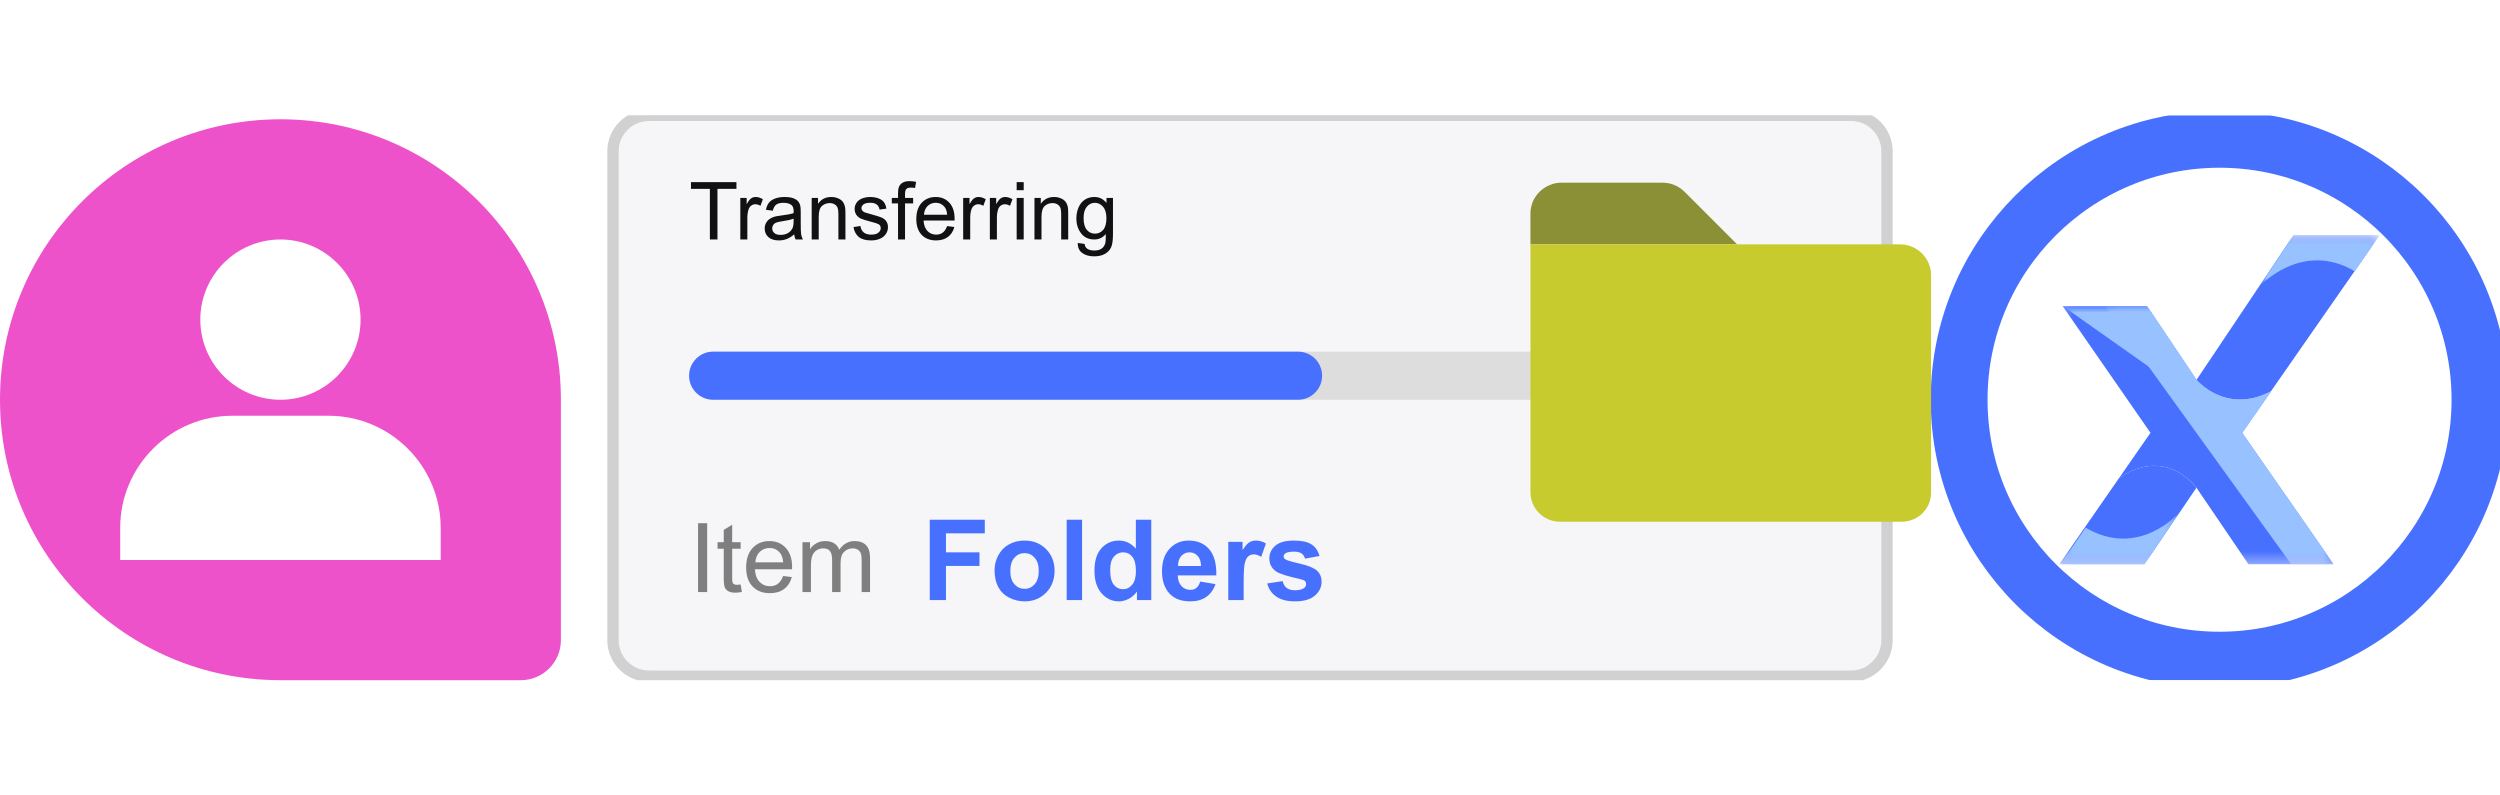 <svg width="220" height="70" viewBox="0 0 220 70" fill="none" xmlns="http://www.w3.org/2000/svg">
<g clip-path="url(#clip0_1690_2453)">
<path d="M0 35.177C0 21.546 11.049 10.497 24.68 10.497C38.31 10.497 49.359 21.546 49.359 35.177V56.33C49.359 58.277 47.781 59.856 45.833 59.856H24.68C11.049 59.856 0 48.807 0 35.177Z" fill="#ED52CB"/>
<path d="M38.782 46.458C38.782 41.014 34.353 36.586 28.91 36.586H20.449C15.007 36.586 10.577 41.014 10.577 46.458V49.278H38.782V46.458Z" fill="white"/>
<path d="M31.73 28.127C31.73 24.238 28.567 21.075 24.679 21.075C20.791 21.075 17.627 24.238 17.627 28.127C17.627 32.015 20.791 35.178 24.679 35.178C28.567 35.178 31.73 32.015 31.73 28.127Z" fill="white"/>
<g filter="url(#filter0_d_1690_2453)">
<path d="M220 35.177C220 21.547 208.951 10.497 195.321 10.497C181.69 10.497 170.641 21.547 170.641 35.177C170.641 48.807 181.69 59.856 195.321 59.856C208.951 59.856 220 48.807 220 35.177Z" fill="white"/>
<path d="M218.237 35.176C218.237 22.52 207.977 12.26 195.32 12.26C182.664 12.26 172.404 22.52 172.404 35.176C172.404 47.833 182.664 58.093 195.32 58.093C207.977 58.093 218.237 47.833 218.237 35.176Z" stroke="#4770FF" stroke-width="5"/>
<mask id="mask0_1690_2453" style="mask-type:luminance" maskUnits="userSpaceOnUse" x="181" y="20" width="29" height="30">
<path d="M209.423 20.689H181.218V49.664H209.423V20.689Z" fill="white"/>
</mask>
<g mask="url(#mask0_1690_2453)">
<path d="M205.356 49.655H197.866L193.289 42.92C193.289 42.92 190.673 39.239 186.489 42.056L189.241 38.088L181.515 26.941H188.934L193.289 33.444C193.289 33.444 195.877 36.538 199.85 34.429L197.304 38.088L205.356 49.655Z" fill="#4770FF"/>
<path d="M209.412 20.689L199.846 34.429C195.873 36.538 193.285 33.443 193.285 33.443L201.826 20.689H209.412Z" fill="#4770FF"/>
<path d="M193.285 42.919L188.708 49.654H181.218L186.486 42.054C190.67 39.238 193.285 42.919 193.285 42.919Z" fill="#4770FF"/>
<mask id="mask1_1690_2453" style="mask-type:luminance" maskUnits="userSpaceOnUse" x="185" y="26" width="21" height="24">
<path d="M205.366 26.941H185.233V49.655H205.366V26.941Z" fill="black"/>
<mask id="mask2_1690_2453" style="mask-type:luminance" maskUnits="userSpaceOnUse" x="185" y="26" width="21" height="24">
<path d="M205.383 26.947H185.25V49.661H205.383V26.947Z" fill="white"/>
</mask>
<g mask="url(#mask2_1690_2453)">
<path d="M198.614 17.439L216.107 42.03L192.011 59.172L174.518 34.58L198.614 17.439Z" fill="url(#paint0_linear_1690_2453)"/>
</g>
</mask>
<g mask="url(#mask1_1690_2453)">
<mask id="mask3_1690_2453" style="mask-type:luminance" maskUnits="userSpaceOnUse" x="185" y="26" width="21" height="24">
<path d="M205.371 26.939H185.239V49.652H205.371V26.939Z" fill="white"/>
</mask>
<g mask="url(#mask3_1690_2453)">
<path d="M185.239 26.939L201.626 49.652H205.371L197.319 38.085L199.865 34.427C195.892 36.535 193.303 33.44 193.303 33.44L188.949 26.939H185.239Z" fill="#97C1FF"/>
</g>
</g>
<g opacity="0.5">
<mask id="mask4_1690_2453" style="mask-type:luminance" maskUnits="userSpaceOnUse" x="193" y="31" width="7" height="5">
<g opacity="0.5">
<path d="M199.865 31.497H193.304V35.162H199.865V31.497Z" fill="white"/>
</g>
</mask>
<g mask="url(#mask4_1690_2453)">
<path d="M199.861 34.427C199.861 34.427 195.271 35.307 194.601 31.498L193.3 33.44C193.3 33.44 195.888 36.535 199.861 34.427Z" fill="#4770FF"/>
</g>
</g>
<g opacity="0.5">
<mask id="mask5_1690_2453" style="mask-type:luminance" maskUnits="userSpaceOnUse" x="186" y="40" width="8" height="6">
<g opacity="0.5">
<path d="M193.273 40.988H186.473V45.489H193.273V40.988Z" fill="white"/>
</g>
</mask>
<g mask="url(#mask5_1690_2453)">
<path d="M186.476 42.05C186.476 42.05 191.526 40.479 191.526 45.489L193.276 42.914C193.276 42.914 190.66 39.233 186.476 42.05Z" fill="#4770FF"/>
</g>
</g>
<mask id="mask6_1690_2453" style="mask-type:luminance" maskUnits="userSpaceOnUse" x="198" y="20" width="12" height="6">
<path d="M209.423 20.689H198.784V25.248H209.423V20.689Z" fill="black"/>
<mask id="mask7_1690_2453" style="mask-type:luminance" maskUnits="userSpaceOnUse" x="198" y="20" width="12" height="6">
<path d="M209.271 20.689H198.799V25.248H209.271V20.689Z" fill="white"/>
</mask>
<g mask="url(#mask7_1690_2453)">
<path d="M211.227 21.808L206.691 29.756L196.828 24.128L201.364 16.18L211.227 21.808Z" fill="url(#paint1_linear_1690_2453)"/>
</g>
</mask>
<g mask="url(#mask6_1690_2453)">
<mask id="mask8_1690_2453" style="mask-type:luminance" maskUnits="userSpaceOnUse" x="198" y="20" width="12" height="6">
<path d="M209.433 20.689H198.793V25.248H209.433V20.689Z" fill="white"/>
</mask>
<g mask="url(#mask8_1690_2453)">
<path d="M198.789 25.248C198.789 25.248 202.505 21.09 207.216 23.866L209.429 20.689H201.843L198.789 25.248Z" fill="#97C1FF"/>
</g>
</g>
<mask id="mask9_1690_2453" style="mask-type:luminance" maskUnits="userSpaceOnUse" x="181" y="45" width="11" height="5">
<path d="M191.776 45.096H181.303V49.655H191.776V45.096Z" fill="black"/>
<mask id="mask10_1690_2453" style="mask-type:luminance" maskUnits="userSpaceOnUse" x="181" y="45" width="11" height="5">
<path d="M191.795 45.105H181.322V49.664H191.795V45.105Z" fill="white"/>
</mask>
<g mask="url(#mask10_1690_2453)">
<path d="M179.353 48.542L183.889 40.595L193.752 46.223L189.216 54.171L179.353 48.542Z" fill="url(#paint2_linear_1690_2453)"/>
</g>
</mask>
<g mask="url(#mask9_1690_2453)">
<mask id="mask11_1690_2453" style="mask-type:luminance" maskUnits="userSpaceOnUse" x="181" y="45" width="11" height="5">
<path d="M191.79 45.088H181.317V49.647H191.79V45.088Z" fill="white"/>
</mask>
<g mask="url(#mask11_1690_2453)">
<path d="M191.785 45.088C191.785 45.088 188.256 49.215 183.544 46.439L181.312 49.647H188.731L191.785 45.088Z" fill="#97C1FF"/>
</g>
</g>
<mask id="mask12_1690_2453" style="mask-type:luminance" maskUnits="userSpaceOnUse" x="181" y="26" width="19" height="13">
<path d="M199.864 26.941H181.529V38.088H199.864V26.941Z" fill="black"/>
<mask id="mask13_1690_2453" style="mask-type:luminance" maskUnits="userSpaceOnUse" x="181" y="26" width="19" height="13">
<path d="M199.887 26.947H181.553V38.093H199.887V26.947Z" fill="white"/>
</mask>
<g mask="url(#mask13_1690_2453)">
<path d="M202.197 27.45L199.056 41.899L179.235 37.59L182.376 23.141L202.197 27.45Z" fill="url(#paint3_linear_1690_2453)"/>
</g>
</mask>
<g mask="url(#mask12_1690_2453)">
<mask id="mask14_1690_2453" style="mask-type:luminance" maskUnits="userSpaceOnUse" x="181" y="26" width="19" height="13">
<path d="M199.879 26.939H181.544V38.085H199.879V26.939Z" fill="white"/>
</mask>
<g mask="url(#mask14_1690_2453)">
<path d="M181.539 26.939L197.328 38.085L199.874 34.427C195.901 36.535 193.312 33.44 193.312 33.44L188.958 26.939H181.539Z" fill="#97C1FF"/>
</g>
</g>
<mask id="mask15_1690_2453" style="mask-type:luminance" maskUnits="userSpaceOnUse" x="185" y="26" width="21" height="24">
<path d="M205.366 26.941H185.233V49.655H205.366V26.941Z" fill="black"/>
<mask id="mask16_1690_2453" style="mask-type:luminance" maskUnits="userSpaceOnUse" x="185" y="26" width="21" height="24">
<path d="M205.383 26.947H185.25V49.661H205.383V26.947Z" fill="white"/>
</mask>
<g mask="url(#mask16_1690_2453)">
<path d="M198.614 17.439L216.107 42.03L192.011 59.172L174.518 34.58L198.614 17.439Z" fill="url(#paint4_linear_1690_2453)"/>
</g>
</mask>
<g mask="url(#mask15_1690_2453)">
<g opacity="0.25">
<mask id="mask17_1690_2453" style="mask-type:luminance" maskUnits="userSpaceOnUse" x="185" y="26" width="21" height="24">
<g opacity="0.25">
<path d="M205.371 26.939H185.239V49.652H205.371V26.939Z" fill="white"/>
</g>
</mask>
<g mask="url(#mask17_1690_2453)">
<path d="M185.239 26.939L201.626 49.652H205.371L197.319 38.085L199.865 34.427C195.892 36.535 193.303 33.44 193.303 33.44L188.949 26.939H185.239Z" fill="#97C1FF"/>
</g>
</g>
</g>
<mask id="mask18_1690_2453" style="mask-type:luminance" maskUnits="userSpaceOnUse" x="198" y="20" width="12" height="6">
<path d="M209.423 20.689H198.784V25.248H209.423V20.689Z" fill="black"/>
<mask id="mask19_1690_2453" style="mask-type:luminance" maskUnits="userSpaceOnUse" x="198" y="20" width="12" height="6">
<path d="M209.271 20.689H198.799V25.248H209.271V20.689Z" fill="white"/>
</mask>
<g mask="url(#mask19_1690_2453)">
<path d="M211.227 21.808L206.691 29.756L196.828 24.128L201.364 16.18L211.227 21.808Z" fill="url(#paint5_linear_1690_2453)"/>
</g>
</mask>
<g mask="url(#mask18_1690_2453)">
<g opacity="0.25">
<mask id="mask20_1690_2453" style="mask-type:luminance" maskUnits="userSpaceOnUse" x="198" y="20" width="12" height="6">
<g opacity="0.25">
<path d="M209.433 20.689H198.793V25.248H209.433V20.689Z" fill="white"/>
</g>
</mask>
<g mask="url(#mask20_1690_2453)">
<path d="M198.789 25.248C198.789 25.248 202.505 21.09 207.216 23.866L209.429 20.689H201.843L198.789 25.248Z" fill="#97C1FF"/>
</g>
</g>
</g>
<mask id="mask21_1690_2453" style="mask-type:luminance" maskUnits="userSpaceOnUse" x="181" y="45" width="11" height="5">
<path d="M191.776 45.096H181.303V49.655H191.776V45.096Z" fill="black"/>
<mask id="mask22_1690_2453" style="mask-type:luminance" maskUnits="userSpaceOnUse" x="181" y="45" width="11" height="5">
<path d="M191.795 45.105H181.322V49.664H191.795V45.105Z" fill="white"/>
</mask>
<g mask="url(#mask22_1690_2453)">
<path d="M179.353 48.542L183.889 40.595L193.752 46.223L189.216 54.171L179.353 48.542Z" fill="url(#paint6_linear_1690_2453)"/>
</g>
</mask>
<g mask="url(#mask21_1690_2453)">
<g opacity="0.25">
<mask id="mask23_1690_2453" style="mask-type:luminance" maskUnits="userSpaceOnUse" x="181" y="45" width="11" height="5">
<g opacity="0.25">
<path d="M191.79 45.088H181.317V49.647H191.79V45.088Z" fill="white"/>
</g>
</mask>
<g mask="url(#mask23_1690_2453)">
<path d="M191.785 45.088C191.785 45.088 188.256 49.215 183.544 46.439L181.312 49.647H188.731L191.785 45.088Z" fill="#97C1FF"/>
</g>
</g>
</g>
<mask id="mask24_1690_2453" style="mask-type:luminance" maskUnits="userSpaceOnUse" x="181" y="26" width="19" height="13">
<path d="M199.864 26.941H181.529V38.088H199.864V26.941Z" fill="black"/>
<mask id="mask25_1690_2453" style="mask-type:luminance" maskUnits="userSpaceOnUse" x="181" y="26" width="19" height="13">
<path d="M199.887 26.947H181.553V38.093H199.887V26.947Z" fill="white"/>
</mask>
<g mask="url(#mask25_1690_2453)">
<path d="M202.197 27.45L199.056 41.899L179.235 37.59L182.376 23.141L202.197 27.45Z" fill="url(#paint7_linear_1690_2453)"/>
</g>
</mask>
<g mask="url(#mask24_1690_2453)">
<g opacity="0.25">
<mask id="mask26_1690_2453" style="mask-type:luminance" maskUnits="userSpaceOnUse" x="181" y="26" width="19" height="13">
<g opacity="0.25">
<path d="M199.879 26.939H181.544V38.085H199.879V26.939Z" fill="white"/>
</g>
</mask>
<g mask="url(#mask26_1690_2453)">
<path d="M181.539 26.939L197.328 38.085L199.874 34.427C195.901 36.535 193.312 33.44 193.312 33.44L188.958 26.939H181.539Z" fill="#97C1FF"/>
</g>
</g>
</g>
</g>
</g>
<path d="M162.885 10.145H57.115C55.363 10.145 53.942 11.565 53.942 13.318V56.33C53.942 58.083 55.363 59.504 57.115 59.504H162.885C164.637 59.504 166.058 58.083 166.058 56.33V13.318C166.058 11.565 164.637 10.145 162.885 10.145Z" fill="#F6F5F8"/>
<path d="M162.885 10.145H57.115C55.363 10.145 53.942 11.565 53.942 13.318V56.33C53.942 58.083 55.363 59.504 57.115 59.504H162.885C164.637 59.504 166.058 58.083 166.058 56.33V13.318C166.058 11.565 164.637 10.145 162.885 10.145Z" stroke="#D1D1D1"/>
<path d="M62.469 21.074V16.622H60.806V16.026H64.807V16.622H63.137V21.074H62.469ZM65.148 21.074V17.418H65.706V17.972C65.848 17.712 65.979 17.541 66.098 17.459C66.22 17.376 66.353 17.335 66.498 17.335C66.706 17.335 66.919 17.401 67.134 17.535L66.921 18.11C66.769 18.02 66.618 17.975 66.466 17.975C66.331 17.975 66.209 18.017 66.102 18.099C65.994 18.18 65.917 18.292 65.871 18.437C65.802 18.657 65.767 18.898 65.767 19.16V21.074H65.148ZM69.889 20.623C69.659 20.818 69.438 20.956 69.224 21.036C69.013 21.116 68.786 21.157 68.543 21.157C68.141 21.157 67.832 21.059 67.616 20.864C67.401 20.667 67.293 20.415 67.293 20.11C67.293 19.931 67.333 19.768 67.413 19.621C67.496 19.472 67.603 19.352 67.734 19.263C67.867 19.173 68.016 19.106 68.181 19.06C68.303 19.028 68.486 18.997 68.732 18.967C69.232 18.907 69.601 18.836 69.837 18.753C69.839 18.668 69.841 18.614 69.841 18.592C69.841 18.339 69.782 18.161 69.665 18.058C69.507 17.918 69.271 17.848 68.959 17.848C68.668 17.848 68.452 17.899 68.312 18.003C68.174 18.104 68.072 18.284 68.005 18.543L67.4 18.461C67.455 18.201 67.545 17.992 67.671 17.834C67.798 17.673 67.98 17.551 68.219 17.466C68.458 17.378 68.734 17.335 69.049 17.335C69.361 17.335 69.615 17.372 69.81 17.445C70.005 17.518 70.148 17.611 70.24 17.724C70.332 17.834 70.396 17.974 70.433 18.144C70.453 18.25 70.464 18.44 70.464 18.715V19.542C70.464 20.118 70.476 20.483 70.502 20.637C70.529 20.788 70.582 20.934 70.66 21.074H70.013C69.948 20.945 69.907 20.795 69.889 20.623ZM69.837 19.239C69.612 19.331 69.275 19.409 68.825 19.473C68.57 19.51 68.39 19.551 68.284 19.597C68.179 19.643 68.097 19.71 68.04 19.8C67.983 19.887 67.954 19.985 67.954 20.093C67.954 20.258 68.016 20.396 68.14 20.506C68.266 20.616 68.45 20.671 68.691 20.671C68.929 20.671 69.142 20.619 69.328 20.516C69.513 20.411 69.65 20.267 69.737 20.086C69.804 19.946 69.837 19.739 69.837 19.466V19.239ZM71.428 21.074V17.418H71.986V17.937C72.254 17.536 72.642 17.335 73.149 17.335C73.37 17.335 73.572 17.375 73.756 17.455C73.941 17.533 74.08 17.637 74.172 17.765C74.264 17.894 74.328 18.046 74.365 18.223C74.387 18.338 74.399 18.539 74.399 18.826V21.074H73.779V18.85C73.779 18.597 73.756 18.409 73.707 18.285C73.659 18.159 73.573 18.059 73.449 17.986C73.328 17.91 73.184 17.872 73.019 17.872C72.754 17.872 72.526 17.956 72.333 18.123C72.143 18.291 72.048 18.609 72.048 19.077V21.074H71.428ZM75.105 19.983L75.718 19.886C75.752 20.132 75.848 20.32 76.004 20.451C76.162 20.582 76.382 20.647 76.665 20.647C76.949 20.647 77.161 20.59 77.298 20.475C77.436 20.358 77.505 20.221 77.505 20.065C77.505 19.925 77.444 19.815 77.322 19.735C77.237 19.68 77.026 19.61 76.689 19.525C76.234 19.41 75.919 19.311 75.742 19.229C75.568 19.144 75.434 19.028 75.343 18.881C75.253 18.732 75.208 18.567 75.208 18.388C75.208 18.226 75.245 18.075 75.318 17.937C75.394 17.797 75.496 17.681 75.625 17.59C75.721 17.518 75.852 17.459 76.018 17.411C76.185 17.36 76.364 17.335 76.554 17.335C76.841 17.335 77.093 17.376 77.309 17.459C77.527 17.541 77.687 17.654 77.79 17.796C77.894 17.936 77.965 18.125 78.004 18.361L77.398 18.444C77.371 18.255 77.29 18.108 77.157 18.003C77.026 17.897 76.841 17.844 76.599 17.844C76.314 17.844 76.111 17.892 75.99 17.986C75.868 18.08 75.808 18.19 75.808 18.316C75.808 18.396 75.833 18.469 75.883 18.533C75.934 18.6 76.013 18.655 76.121 18.698C76.183 18.721 76.365 18.774 76.668 18.857C77.106 18.974 77.412 19.07 77.584 19.146C77.759 19.219 77.895 19.327 77.993 19.47C78.092 19.612 78.141 19.789 78.141 20C78.141 20.206 78.081 20.401 77.96 20.585C77.84 20.766 77.667 20.908 77.439 21.009C77.212 21.107 76.955 21.157 76.668 21.157C76.193 21.157 75.83 21.058 75.58 20.86C75.332 20.663 75.174 20.37 75.105 19.983ZM79.026 21.074V17.899H78.479V17.418H79.026V17.028C79.026 16.783 79.048 16.6 79.092 16.481C79.152 16.32 79.256 16.191 79.405 16.092C79.557 15.991 79.768 15.94 80.039 15.94C80.213 15.94 80.406 15.961 80.617 16.002L80.524 16.543C80.396 16.52 80.274 16.509 80.159 16.509C79.971 16.509 79.838 16.549 79.76 16.629C79.682 16.709 79.643 16.86 79.643 17.08V17.418H80.356V17.899H79.643V21.074H79.026ZM83.344 19.896L83.984 19.976C83.883 20.35 83.696 20.64 83.424 20.847C83.15 21.053 82.801 21.157 82.376 21.157C81.842 21.157 81.418 20.992 81.103 20.664C80.791 20.334 80.634 19.871 80.634 19.277C80.634 18.662 80.793 18.184 81.109 17.844C81.427 17.505 81.837 17.335 82.342 17.335C82.831 17.335 83.23 17.501 83.541 17.834C83.85 18.167 84.005 18.635 84.005 19.239C84.005 19.276 84.004 19.331 84.002 19.404H81.275C81.298 19.806 81.411 20.113 81.616 20.327C81.82 20.54 82.075 20.647 82.38 20.647C82.607 20.647 82.801 20.587 82.962 20.468C83.123 20.349 83.25 20.158 83.344 19.896ZM81.31 18.895H83.351C83.323 18.587 83.245 18.356 83.117 18.203C82.919 17.964 82.663 17.844 82.349 17.844C82.064 17.844 81.824 17.94 81.63 18.13C81.436 18.321 81.33 18.576 81.31 18.895ZM84.759 21.074V17.418H85.317V17.972C85.459 17.712 85.59 17.541 85.71 17.459C85.831 17.376 85.964 17.335 86.109 17.335C86.317 17.335 86.53 17.401 86.745 17.535L86.532 18.11C86.381 18.02 86.229 17.975 86.078 17.975C85.942 17.975 85.821 18.017 85.713 18.099C85.605 18.18 85.528 18.292 85.482 18.437C85.413 18.657 85.379 18.898 85.379 19.16V21.074H84.759ZM87.107 21.074V17.418H87.665V17.972C87.807 17.712 87.939 17.541 88.058 17.459C88.179 17.376 88.312 17.335 88.457 17.335C88.665 17.335 88.878 17.401 89.094 17.535L88.881 18.11C88.729 18.02 88.577 17.975 88.426 17.975C88.29 17.975 88.169 18.017 88.061 18.099C87.953 18.18 87.876 18.292 87.831 18.437C87.761 18.657 87.727 18.898 87.727 19.16V21.074H87.107ZM89.466 16.739V16.026H90.086V16.739H89.466ZM89.466 21.074V17.418H90.086V21.074H89.466ZM91.033 21.074V17.418H91.59V17.937C91.858 17.536 92.247 17.335 92.754 17.335C92.974 17.335 93.176 17.375 93.359 17.455C93.546 17.533 93.685 17.637 93.776 17.765C93.868 17.894 93.933 18.046 93.969 18.223C93.992 18.338 94.003 18.539 94.003 18.826V21.074H93.384V18.85C93.384 18.597 93.359 18.409 93.312 18.285C93.264 18.159 93.178 18.059 93.053 17.986C92.931 17.91 92.788 17.872 92.623 17.872C92.359 17.872 92.13 17.956 91.938 18.123C91.748 18.291 91.652 18.609 91.652 19.077V21.074H91.033ZM94.844 21.377L95.446 21.466C95.471 21.652 95.541 21.788 95.656 21.873C95.81 21.988 96.02 22.045 96.287 22.045C96.573 22.045 96.795 21.988 96.951 21.873C97.107 21.758 97.212 21.597 97.267 21.391C97.3 21.265 97.315 20.999 97.312 20.595C97.042 20.915 96.704 21.074 96.3 21.074C95.797 21.074 95.409 20.893 95.133 20.53C94.857 20.167 94.72 19.732 94.72 19.225C94.72 18.876 94.783 18.555 94.909 18.261C95.036 17.965 95.218 17.736 95.457 17.576C95.698 17.415 95.98 17.335 96.303 17.335C96.735 17.335 97.091 17.509 97.371 17.858V17.418H97.942V20.578C97.942 21.148 97.884 21.55 97.767 21.787C97.652 22.025 97.468 22.214 97.216 22.351C96.966 22.489 96.657 22.558 96.29 22.558C95.854 22.558 95.501 22.459 95.233 22.262C94.964 22.067 94.835 21.772 94.844 21.377ZM95.356 19.18C95.356 19.66 95.452 20.01 95.643 20.23C95.833 20.451 96.072 20.561 96.358 20.561C96.643 20.561 96.882 20.452 97.075 20.234C97.267 20.014 97.364 19.669 97.364 19.201C97.364 18.753 97.264 18.416 97.064 18.189C96.867 17.962 96.629 17.848 96.349 17.848C96.073 17.848 95.839 17.96 95.646 18.185C95.453 18.408 95.356 18.74 95.356 19.18Z" fill="#111111"/>
<path d="M157.244 30.946H62.757C61.588 30.946 60.641 31.893 60.641 33.062C60.641 34.23 61.588 35.177 62.757 35.177H157.244C158.412 35.177 159.359 34.23 159.359 33.062C159.359 31.893 158.412 30.946 157.244 30.946Z" fill="#DDDDDD"/>
<path d="M114.231 30.946H62.757C61.588 30.946 60.641 31.893 60.641 33.062C60.641 34.23 61.588 35.177 62.757 35.177H114.231C115.399 35.177 116.346 34.23 116.346 33.062C116.346 31.893 115.399 30.946 114.231 30.946Z" fill="#4770FF"/>
<path d="M61.43 52.1V46.043H62.232V52.1H61.43ZM65.178 51.435L65.285 52.092C65.076 52.136 64.888 52.158 64.723 52.158C64.453 52.158 64.244 52.115 64.095 52.03C63.946 51.944 63.842 51.833 63.781 51.695C63.721 51.554 63.69 51.261 63.69 50.815V48.291H63.145V47.712H63.69V46.626L64.43 46.179V47.712H65.178V48.291H64.43V50.856C64.43 51.068 64.442 51.205 64.467 51.265C64.494 51.326 64.537 51.374 64.595 51.41C64.656 51.446 64.741 51.464 64.851 51.464C64.934 51.464 65.043 51.454 65.178 51.435ZM68.913 50.687L69.681 50.782C69.56 51.231 69.335 51.579 69.007 51.827C68.68 52.075 68.261 52.199 67.752 52.199C67.11 52.199 66.6 52.002 66.223 51.608C65.848 51.212 65.661 50.657 65.661 49.943C65.661 49.205 65.851 48.632 66.231 48.224C66.611 47.817 67.104 47.613 67.71 47.613C68.297 47.613 68.776 47.813 69.148 48.212C69.52 48.611 69.706 49.173 69.706 49.898C69.706 49.942 69.704 50.008 69.702 50.096H66.43C66.457 50.578 66.593 50.947 66.838 51.203C67.084 51.459 67.389 51.587 67.756 51.587C68.028 51.587 68.261 51.516 68.454 51.373C68.647 51.23 68.8 51.001 68.913 50.687ZM66.471 49.485H68.921C68.888 49.115 68.794 48.839 68.64 48.654C68.403 48.368 68.096 48.224 67.719 48.224C67.377 48.224 67.089 48.339 66.855 48.567C66.624 48.796 66.496 49.102 66.471 49.485ZM70.619 52.1V47.712H71.284V48.328C71.422 48.113 71.605 47.941 71.834 47.811C72.062 47.679 72.322 47.613 72.614 47.613C72.939 47.613 73.205 47.68 73.412 47.815C73.621 47.95 73.768 48.139 73.854 48.382C74.201 47.869 74.653 47.613 75.209 47.613C75.644 47.613 75.979 47.734 76.213 47.977C76.447 48.216 76.564 48.587 76.564 49.088V52.1H75.825V49.336C75.825 49.038 75.8 48.825 75.751 48.695C75.703 48.563 75.617 48.457 75.49 48.377C75.363 48.297 75.215 48.258 75.044 48.258C74.735 48.258 74.479 48.361 74.275 48.567C74.072 48.771 73.969 49.099 73.969 49.551V52.1H73.226V49.249C73.226 48.919 73.165 48.671 73.044 48.505C72.923 48.34 72.725 48.258 72.449 48.258C72.24 48.258 72.046 48.313 71.867 48.423C71.69 48.533 71.562 48.694 71.482 48.906C71.403 49.118 71.362 49.424 71.362 49.823V52.1H70.619Z" fill="#7F7F7F"/>
<path d="M81.817 52.805V45.738H86.662V46.934H83.245V48.606H86.194V49.802H83.245V52.805H81.817ZM87.52 50.173C87.52 49.723 87.63 49.288 87.853 48.867C88.074 48.446 88.388 48.124 88.793 47.903C89.201 47.681 89.655 47.57 90.156 47.57C90.931 47.57 91.566 47.822 92.061 48.327C92.555 48.828 92.803 49.463 92.803 50.231C92.803 51.005 92.552 51.648 92.051 52.159C91.553 52.666 90.925 52.92 90.166 52.92C89.697 52.92 89.249 52.814 88.821 52.602C88.397 52.39 88.074 52.08 87.853 51.672C87.63 51.261 87.52 50.761 87.52 50.173ZM88.908 50.245C88.908 50.753 89.029 51.142 89.27 51.412C89.51 51.682 89.808 51.817 90.161 51.817C90.515 51.817 90.811 51.682 91.048 51.412C91.289 51.142 91.41 50.75 91.41 50.236C91.41 49.734 91.289 49.349 91.048 49.079C90.811 48.809 90.515 48.674 90.161 48.674C89.808 48.674 89.51 48.809 89.27 49.079C89.029 49.349 88.908 49.737 88.908 50.245ZM93.868 52.805V45.738H95.223V52.805H93.868ZM101.311 52.805H100.053V52.053C99.843 52.345 99.596 52.564 99.31 52.708C99.027 52.85 98.741 52.92 98.452 52.92C97.864 52.92 97.36 52.684 96.939 52.212C96.521 51.736 96.312 51.074 96.312 50.226C96.312 49.358 96.516 48.7 96.924 48.25C97.332 47.797 97.848 47.57 98.471 47.57C99.044 47.57 99.538 47.808 99.956 48.283V45.738H101.311V52.805ZM97.695 50.134C97.695 50.681 97.771 51.076 97.922 51.32C98.14 51.674 98.446 51.85 98.838 51.85C99.149 51.85 99.415 51.718 99.633 51.455C99.852 51.188 99.961 50.791 99.961 50.264C99.961 49.676 99.855 49.254 99.643 48.997C99.431 48.736 99.159 48.606 98.828 48.606C98.507 48.606 98.237 48.735 98.018 48.992C97.803 49.246 97.695 49.627 97.695 50.134ZM105.615 51.175L106.964 51.402C106.791 51.897 106.517 52.275 106.14 52.535C105.768 52.792 105.3 52.92 104.738 52.92C103.848 52.92 103.188 52.63 102.761 52.048C102.424 51.582 102.256 50.994 102.256 50.284C102.256 49.435 102.477 48.772 102.92 48.293C103.364 47.811 103.925 47.57 104.603 47.57C105.364 47.57 105.965 47.822 106.405 48.327C106.846 48.828 107.056 49.598 107.037 50.636H103.643C103.653 51.037 103.762 51.351 103.971 51.575C104.18 51.797 104.441 51.908 104.752 51.908C104.964 51.908 105.142 51.85 105.287 51.735C105.431 51.619 105.541 51.432 105.615 51.175ZM105.692 49.806C105.682 49.414 105.581 49.117 105.388 48.915C105.196 48.709 104.961 48.606 104.685 48.606C104.389 48.606 104.145 48.714 103.952 48.929C103.759 49.145 103.664 49.437 103.668 49.806H105.692ZM109.442 52.805H108.088V47.686H109.346V48.413C109.561 48.07 109.754 47.843 109.925 47.734C110.098 47.625 110.294 47.57 110.513 47.57C110.821 47.57 111.118 47.655 111.404 47.825L110.984 49.006C110.757 48.858 110.544 48.785 110.348 48.785C110.159 48.785 109.998 48.838 109.867 48.944C109.735 49.047 109.63 49.234 109.553 49.508C109.479 49.781 109.442 50.353 109.442 51.224V52.805ZM111.515 51.344L112.874 51.137C112.932 51.401 113.05 51.601 113.226 51.739C113.403 51.874 113.65 51.942 113.968 51.942C114.319 51.942 114.582 51.878 114.759 51.749C114.878 51.659 114.937 51.539 114.937 51.388C114.937 51.285 114.905 51.2 114.841 51.132C114.774 51.068 114.622 51.008 114.388 50.954C113.295 50.713 112.603 50.493 112.31 50.293C111.905 50.017 111.703 49.633 111.703 49.141C111.703 48.698 111.878 48.325 112.228 48.023C112.579 47.721 113.122 47.57 113.858 47.57C114.558 47.57 115.078 47.684 115.42 47.912C115.76 48.14 115.994 48.478 116.123 48.925L114.846 49.161C114.791 48.961 114.686 48.809 114.533 48.703C114.382 48.597 114.164 48.544 113.882 48.544C113.525 48.544 113.27 48.593 113.115 48.693C113.012 48.764 112.961 48.855 112.961 48.968C112.961 49.064 113.006 49.146 113.096 49.214C113.218 49.304 113.639 49.431 114.359 49.594C115.082 49.758 115.587 49.959 115.872 50.197C116.155 50.438 116.297 50.774 116.297 51.204C116.297 51.674 116.101 52.077 115.709 52.414C115.317 52.752 114.736 52.92 113.968 52.92C113.271 52.92 112.718 52.779 112.31 52.496C111.905 52.214 111.64 51.83 111.515 51.344Z" fill="#4770FF"/>
<path d="M152.864 21.503H134.68V18.776C134.68 18.6 134.693 18.424 134.735 18.261V18.234C134.776 18.071 134.828 17.909 134.883 17.758C134.897 17.744 134.897 17.732 134.897 17.716C135.046 17.405 135.236 17.121 135.481 16.876C135.792 16.565 136.186 16.334 136.605 16.199C136.863 16.116 137.12 16.077 137.392 16.077H146.328C146.504 16.077 146.68 16.105 146.857 16.13C147.372 16.238 147.846 16.496 148.226 16.863L152.864 21.503Z" fill="#8B9036"/>
<path d="M169.137 22.303C168.634 21.802 167.944 21.504 167.223 21.504H134.68V43.308C134.68 43.999 134.952 44.663 135.44 45.151C135.927 45.639 136.591 45.911 137.283 45.911H167.372C168.052 45.911 168.702 45.639 169.176 45.165C169.664 44.689 169.936 44.039 169.936 43.361V24.215C169.936 23.496 169.652 22.82 169.137 22.303Z" fill="#C7CB2E"/>
</g>
<defs>
<filter id="filter0_d_1690_2453" x="-0.096" y="-160.24" width="390.833" height="390.833" filterUnits="userSpaceOnUse" color-interpolation-filters="sRGB">
<feFlood flood-opacity="0" result="BackgroundImageFix"/>
<feColorMatrix in="SourceAlpha" type="matrix" values="0 0 0 0 0 0 0 0 0 0 0 0 0 0 0 0 0 0 127 0" result="hardAlpha"/>
<feOffset/>
<feGaussianBlur stdDeviation="85"/>
<feComposite in2="hardAlpha" operator="out"/>
<feColorMatrix type="matrix" values="0 0 0 0 0.278 0 0 0 0 0.439 0 0 0 0 1 0 0 0 0.2 0"/>
<feBlend mode="normal" in2="BackgroundImageFix" result="effect1_dropShadow_1690_2453"/>
<feBlend mode="normal" in="SourceGraphic" in2="effect1_dropShadow_1690_2453" result="shape"/>
</filter>
<linearGradient id="paint0_linear_1690_2453" x1="183.446" y1="21.614" x2="204.072" y2="50.61" gradientUnits="userSpaceOnUse">
<stop stop-color="#848484"/>
<stop offset="1"/>
</linearGradient>
<linearGradient id="paint1_linear_1690_2453" x1="209.49" y1="13.386" x2="201.112" y2="28.068" gradientUnits="userSpaceOnUse">
<stop stop-color="white"/>
<stop offset="1"/>
</linearGradient>
<linearGradient id="paint2_linear_1690_2453" x1="181.1" y1="56.956" x2="189.478" y2="42.274" gradientUnits="userSpaceOnUse">
<stop stop-color="white"/>
<stop offset="1"/>
</linearGradient>
<linearGradient id="paint3_linear_1690_2453" x1="195.382" y1="10.979" x2="189.401" y2="38.492" gradientUnits="userSpaceOnUse">
<stop stop-color="white"/>
<stop offset="1"/>
</linearGradient>
<linearGradient id="paint4_linear_1690_2453" x1="183.446" y1="21.614" x2="204.072" y2="50.61" gradientUnits="userSpaceOnUse">
<stop stop-color="#848484"/>
<stop offset="1"/>
</linearGradient>
<linearGradient id="paint5_linear_1690_2453" x1="209.49" y1="13.386" x2="201.112" y2="28.068" gradientUnits="userSpaceOnUse">
<stop stop-color="white"/>
<stop offset="1"/>
</linearGradient>
<linearGradient id="paint6_linear_1690_2453" x1="181.1" y1="56.956" x2="189.478" y2="42.274" gradientUnits="userSpaceOnUse">
<stop stop-color="white"/>
<stop offset="1"/>
</linearGradient>
<linearGradient id="paint7_linear_1690_2453" x1="195.382" y1="10.979" x2="189.401" y2="38.492" gradientUnits="userSpaceOnUse">
<stop stop-color="white"/>
<stop offset="1"/>
</linearGradient>
<clipPath id="clip0_1690_2453">
<rect width="220" height="49.712" fill="white" transform="translate(0 10.145)"/>
</clipPath>
</defs>
</svg>

